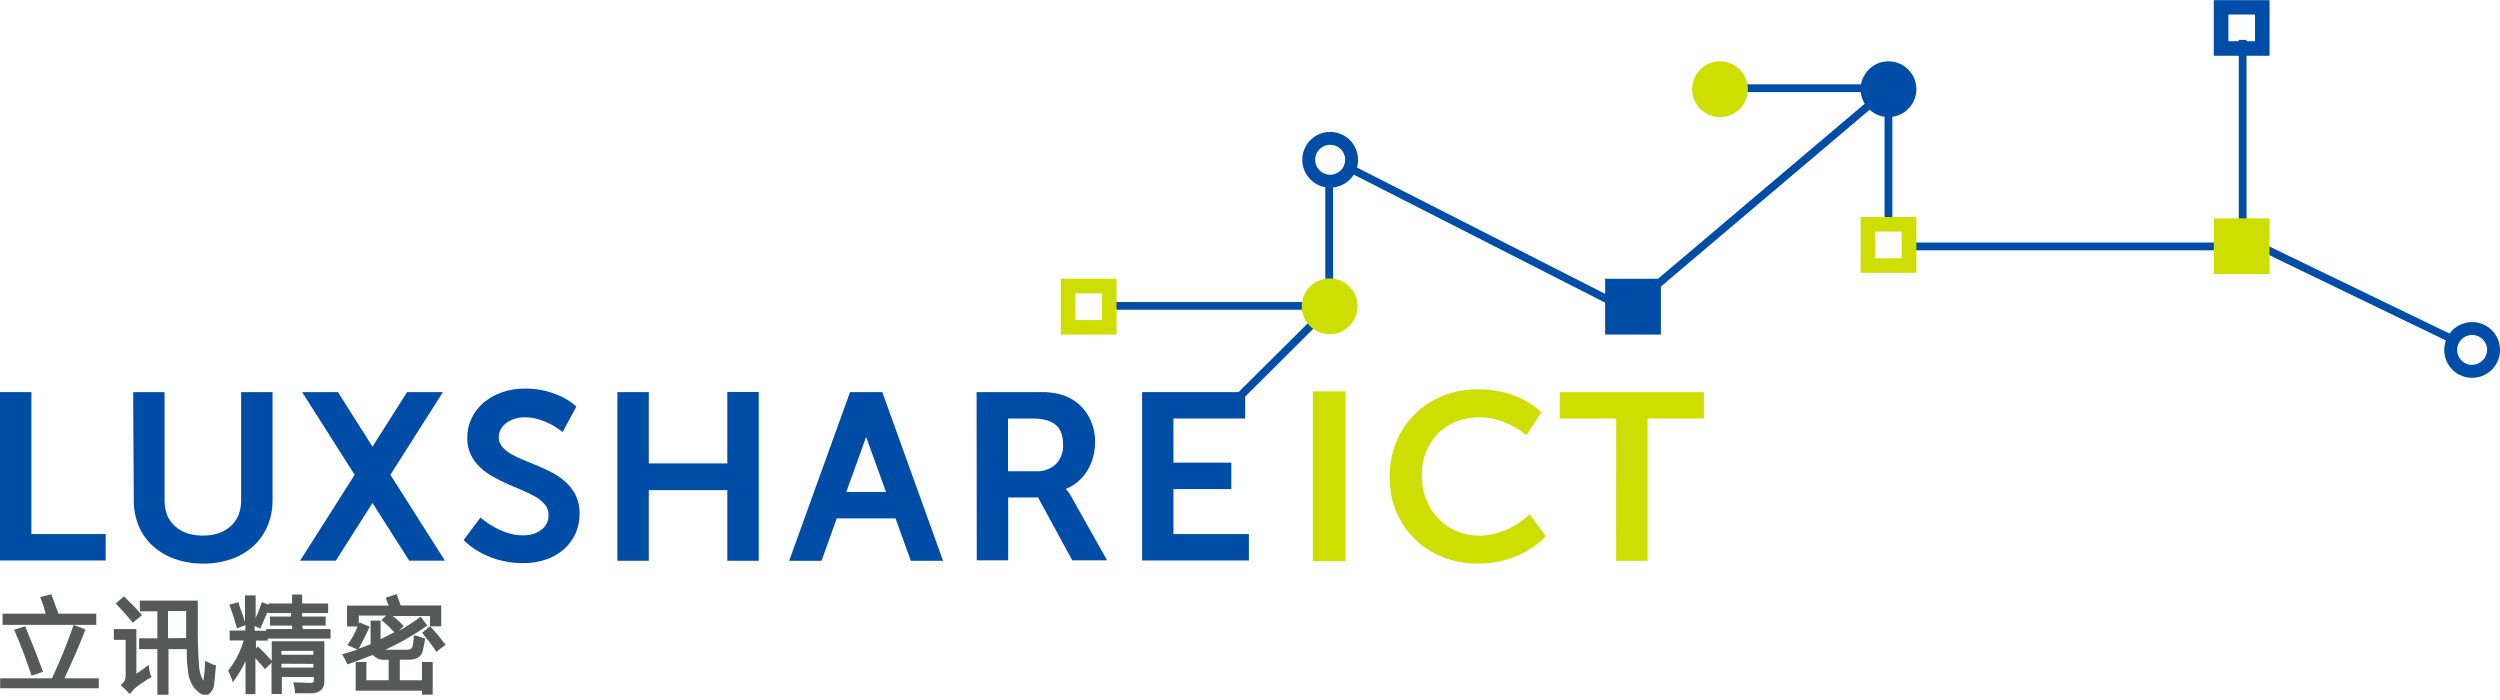 <svg width="200" height="56" viewBox="0 0 200 56" fill="none" xmlns="http://www.w3.org/2000/svg">
<g clip-path="url(#clip0_1275_4533)">
<path d="M0 31.369H2.513V42.726H8.455V44.837H0V31.369Z" fill="#004DA7"/>
<path d="M10.653 31.369H13.166V40.019C13.158 40.429 13.231 40.837 13.379 41.219C13.52 41.557 13.735 41.859 14.008 42.104C14.286 42.353 14.613 42.542 14.969 42.657C15.374 42.787 15.799 42.851 16.225 42.846C16.651 42.852 17.076 42.788 17.481 42.657C17.838 42.54 18.167 42.352 18.448 42.104C18.722 41.858 18.937 41.553 19.077 41.212C19.227 40.826 19.3 40.414 19.29 40V31.369H21.803V40.019C21.813 40.726 21.677 41.428 21.401 42.079C21.148 42.689 20.764 43.236 20.276 43.681C19.768 44.141 19.172 44.494 18.524 44.717C17.799 44.971 17.036 45.096 16.269 45.088C15.493 45.096 14.722 44.971 13.989 44.717C13.34 44.491 12.742 44.139 12.23 43.681C11.741 43.236 11.355 42.689 11.099 42.079C10.829 41.426 10.694 40.725 10.704 40.019L10.653 31.369Z" fill="#004DA7"/>
<path d="M38.442 41.395C38.747 41.671 39.082 41.911 39.441 42.111C39.785 42.309 40.147 42.475 40.521 42.607C40.958 42.756 41.417 42.83 41.878 42.827C42.131 42.828 42.383 42.795 42.626 42.726C42.85 42.66 43.062 42.559 43.254 42.425C43.457 42.286 43.622 42.098 43.732 41.878C43.842 41.658 43.893 41.414 43.882 41.168C43.886 40.882 43.788 40.603 43.606 40.383C43.397 40.132 43.146 39.92 42.864 39.755C42.529 39.56 42.181 39.388 41.822 39.24C41.438 39.083 41.036 38.907 40.628 38.731C40.22 38.555 39.83 38.354 39.441 38.134C39.062 37.928 38.711 37.672 38.398 37.374C38.092 37.085 37.841 36.742 37.657 36.363C37.465 35.939 37.37 35.478 37.381 35.013C37.378 34.473 37.498 33.94 37.732 33.455C37.965 32.974 38.294 32.546 38.7 32.199C39.136 31.843 39.631 31.566 40.163 31.382C40.753 31.178 41.374 31.078 41.998 31.087C42.602 31.077 43.205 31.153 43.788 31.313C44.231 31.438 44.663 31.604 45.075 31.809C45.452 31.999 45.799 32.242 46.106 32.531L45.013 34.56C44.737 34.343 44.446 34.147 44.139 33.976C43.828 33.816 43.505 33.681 43.172 33.574C42.786 33.445 42.38 33.381 41.972 33.386C41.698 33.383 41.424 33.423 41.162 33.505C40.925 33.579 40.703 33.691 40.502 33.838C40.32 33.975 40.17 34.151 40.063 34.353C39.958 34.546 39.902 34.762 39.9 34.981C39.894 35.263 39.995 35.536 40.182 35.748C40.39 35.987 40.639 36.187 40.917 36.338C41.249 36.528 41.596 36.692 41.953 36.828L43.134 37.318C43.542 37.49 43.94 37.683 44.328 37.896C44.704 38.104 45.05 38.362 45.358 38.662C45.664 38.962 45.914 39.315 46.093 39.705C46.289 40.145 46.384 40.624 46.369 41.105C46.372 41.627 46.27 42.144 46.068 42.626C45.859 43.101 45.556 43.528 45.176 43.882C44.762 44.258 44.277 44.549 43.75 44.736C43.136 44.957 42.487 45.063 41.834 45.05C41.471 45.052 41.107 45.027 40.748 44.975C40.43 44.923 40.115 44.854 39.805 44.768C39.527 44.686 39.255 44.587 38.989 44.472C38.755 44.374 38.529 44.261 38.31 44.133C37.862 43.883 37.452 43.569 37.092 43.203L38.442 41.395Z" fill="#004DA7"/>
<path d="M49.391 31.369H51.903V37.073H58.185V31.357H60.697V44.862H58.185V39.209H51.903V44.862H49.391V31.369Z" fill="#004DA7"/>
<path d="M78.128 31.369H82.563C82.933 31.369 83.26 31.369 83.543 31.369C83.825 31.369 84.07 31.413 84.29 31.438C84.481 31.465 84.67 31.505 84.856 31.558C85.019 31.6 85.179 31.657 85.333 31.727C86.011 32.013 86.585 32.5 86.979 33.122C87.408 33.806 87.626 34.601 87.607 35.408C87.606 35.807 87.551 36.205 87.443 36.589C87.341 36.963 87.187 37.32 86.985 37.651C86.788 37.973 86.542 38.264 86.256 38.511C85.969 38.763 85.639 38.963 85.283 39.102V39.139L85.408 39.284C85.463 39.349 85.514 39.419 85.559 39.491L85.741 39.799L88.568 44.824H85.779L83.046 39.799H80.653V44.824H78.141L78.128 31.369ZM82.877 37.701C83.458 37.731 84.026 37.53 84.46 37.142C84.661 36.937 84.817 36.691 84.918 36.422C85.019 36.153 85.061 35.865 85.044 35.578C85.046 35.283 85.006 34.989 84.925 34.705C84.85 34.45 84.709 34.221 84.516 34.039C84.295 33.842 84.03 33.7 83.744 33.624C83.347 33.517 82.936 33.468 82.525 33.48H80.641V37.701H82.877Z" fill="#004DA7"/>
<path d="M91.369 31.369H99.611V33.48H93.876V37.01H98.505V39.127H93.876V42.726H99.912V44.837H91.369V31.369Z" fill="#004DA7"/>
<path d="M35.597 44.855L31.231 37.984L35.433 31.369H32.569L29.799 35.729L27.035 31.369H24.171L28.373 37.984L24.008 44.855H26.866L29.799 40.239L32.739 44.855H35.597Z" fill="#004DA7"/>
<path d="M72.864 44.862H75.446L70.584 31.369H68.002L63.134 44.862H65.722L66.941 41.47H71.639L72.864 44.862ZM67.707 39.353L69.29 34.956L70.879 39.353H67.707Z" fill="#004DA7"/>
<path d="M153.31 7.142C153.309 7.583 153.177 8.013 152.931 8.379C152.686 8.745 152.337 9.03 151.929 9.198C151.522 9.365 151.074 9.409 150.642 9.322C150.209 9.235 149.813 9.022 149.501 8.71C149.19 8.398 148.978 8.001 148.893 7.568C148.807 7.136 148.852 6.688 149.021 6.281C149.19 5.874 149.476 5.526 149.842 5.281C150.209 5.036 150.64 4.906 151.08 4.906C151.374 4.906 151.664 4.964 151.935 5.076C152.206 5.189 152.452 5.353 152.659 5.561C152.867 5.769 153.031 6.015 153.142 6.287C153.254 6.558 153.311 6.849 153.31 7.142Z" fill="#004DA7"/>
<path d="M106.413 10.553C105.972 10.553 105.541 10.684 105.174 10.929C104.808 11.174 104.522 11.522 104.353 11.929C104.184 12.337 104.14 12.785 104.226 13.218C104.312 13.65 104.525 14.048 104.837 14.359C105.148 14.671 105.546 14.884 105.978 14.97C106.411 15.056 106.859 15.012 107.267 14.843C107.674 14.674 108.022 14.388 108.267 14.021C108.512 13.655 108.643 13.224 108.643 12.783C108.643 12.191 108.408 11.624 107.99 11.206C107.572 10.788 107.005 10.553 106.413 10.553ZM106.413 13.982C106.176 13.982 105.944 13.912 105.747 13.78C105.549 13.648 105.396 13.461 105.305 13.242C105.214 13.023 105.19 12.781 105.237 12.549C105.283 12.316 105.397 12.102 105.565 11.934C105.733 11.767 105.947 11.652 106.179 11.606C106.412 11.56 106.653 11.583 106.872 11.674C107.092 11.765 107.279 11.919 107.411 12.116C107.543 12.313 107.613 12.545 107.613 12.783C107.611 13.1 107.484 13.405 107.26 13.629C107.035 13.854 106.731 13.981 106.413 13.982Z" fill="#004DA7"/>
<path d="M197.77 25.766C197.329 25.766 196.898 25.897 196.531 26.142C196.164 26.387 195.879 26.735 195.71 27.143C195.541 27.55 195.497 27.999 195.583 28.431C195.669 28.864 195.881 29.261 196.193 29.573C196.505 29.885 196.902 30.097 197.335 30.183C197.768 30.269 198.216 30.225 198.623 30.056C199.031 29.888 199.379 29.602 199.624 29.235C199.869 28.868 200 28.437 200 27.996C200 27.703 199.942 27.413 199.83 27.143C199.718 26.872 199.554 26.627 199.347 26.419C199.14 26.212 198.894 26.048 198.623 25.936C198.353 25.824 198.063 25.766 197.77 25.766ZM197.77 29.196C197.533 29.196 197.301 29.126 197.104 28.994C196.906 28.862 196.752 28.675 196.662 28.455C196.571 28.236 196.547 27.995 196.593 27.762C196.64 27.529 196.754 27.316 196.922 27.148C197.09 26.98 197.303 26.866 197.536 26.82C197.769 26.773 198.01 26.797 198.229 26.888C198.448 26.979 198.636 27.132 198.768 27.33C198.899 27.527 198.97 27.759 198.97 27.996C198.966 28.312 198.839 28.614 198.614 28.837C198.389 29.059 198.086 29.183 197.77 29.183V29.196Z" fill="#004DA7"/>
<path d="M132.871 26.765H128.411V22.299H132.871V26.765Z" fill="#004DA7"/>
<path d="M104.34 24.158H89.083V24.78H104.34V24.158Z" fill="#004DA7"/>
<path d="M106.646 14.78H106.024V24.472L99.052 31.401L98.888 31.564L99.328 32.01L106.683 24.692L106.847 24.529L106.646 24.328V14.78Z" fill="#004DA7"/>
<path d="M108.09 13.159L107.808 13.719L129.987 25.013L130.195 25.113L130.477 24.56L108.216 13.229L108.09 13.159Z" fill="#004DA7"/>
<path d="M180.66 19.29L180.452 19.19L180.182 19.755L196.244 27.513L196.451 27.613L196.721 27.054L180.66 19.29Z" fill="#004DA7"/>
<path d="M151.04 6.721L130.864 23.807L131.266 24.282L151.442 7.196L151.04 6.721Z" fill="#004DA7"/>
<path d="M149.083 6.746H139.598V7.368H149.083V6.746Z" fill="#004DA7"/>
<path d="M178.229 19.403H152.977V20.025H178.229V19.403Z" fill="#004DA7"/>
<path d="M151.388 9.139H150.766V17.582H151.388V9.139Z" fill="#004DA7"/>
<path d="M179.724 3.191H179.102V19.673H179.724V3.191Z" fill="#004DA7"/>
<path d="M105.025 31.306H107.638V44.893H105.025V31.306Z" fill="#CDDE00"/>
<path d="M111.181 38.059C111.176 37.122 111.357 36.193 111.715 35.327C112.059 34.499 112.565 33.75 113.204 33.122C113.842 32.494 114.601 32.001 115.433 31.671C116.328 31.313 117.284 31.134 118.247 31.143C118.642 31.142 119.037 31.167 119.428 31.219C119.776 31.264 120.12 31.333 120.459 31.426C120.758 31.507 121.052 31.608 121.338 31.727C121.582 31.828 121.821 31.941 122.054 32.067C122.512 32.317 122.934 32.628 123.31 32.99L122.111 34.812C121.782 34.537 121.426 34.297 121.049 34.096C120.668 33.899 120.27 33.736 119.862 33.605C119.374 33.455 118.865 33.381 118.354 33.386C117.689 33.374 117.028 33.501 116.413 33.756C115.864 33.989 115.369 34.331 114.956 34.761C114.56 35.19 114.25 35.691 114.045 36.237C113.84 36.81 113.736 37.413 113.737 38.021C113.734 38.649 113.843 39.272 114.058 39.862C114.263 40.428 114.577 40.949 114.981 41.395C115.388 41.844 115.884 42.204 116.438 42.45C117.047 42.721 117.707 42.856 118.373 42.846C118.66 42.846 118.945 42.821 119.227 42.77C119.489 42.724 119.748 42.659 120 42.575C120.232 42.501 120.459 42.41 120.678 42.305C120.886 42.199 121.08 42.098 121.256 41.991C121.66 41.755 122.033 41.47 122.368 41.143L123.681 42.902C123.264 43.324 122.796 43.691 122.286 43.995C122.04 44.145 121.784 44.28 121.52 44.397C121.221 44.536 120.913 44.654 120.597 44.749C120.241 44.859 119.878 44.944 119.51 45C119.094 45.06 118.674 45.09 118.254 45.088C117.584 45.095 116.917 45.012 116.269 44.843C115.665 44.688 115.084 44.454 114.541 44.146C114.021 43.853 113.543 43.489 113.122 43.065C112.7 42.646 112.34 42.167 112.054 41.646C111.754 41.117 111.526 40.551 111.376 39.962C111.231 39.339 111.165 38.699 111.181 38.059Z" fill="#CDDE00"/>
<path d="M129.296 33.48H124.78V31.369H136.313V33.48H131.803V44.862H129.29L129.296 33.48Z" fill="#CDDE00"/>
<path d="M139.83 7.142C139.829 7.583 139.697 8.013 139.452 8.379C139.206 8.745 138.857 9.03 138.449 9.198C138.042 9.365 137.594 9.409 137.162 9.322C136.729 9.235 136.333 9.022 136.022 8.71C135.71 8.398 135.499 8.001 135.413 7.568C135.327 7.136 135.372 6.688 135.541 6.281C135.71 5.874 135.996 5.526 136.362 5.281C136.729 5.036 137.16 4.906 137.6 4.906C137.894 4.906 138.184 4.964 138.455 5.076C138.726 5.189 138.972 5.353 139.18 5.561C139.387 5.769 139.551 6.015 139.662 6.287C139.774 6.558 139.831 6.849 139.83 7.142Z" fill="#CDDE00"/>
<path d="M89.322 26.765H84.862V22.299H89.322V26.765ZM86.024 25.603H88.153V23.467H86.024V25.603Z" fill="#CDDE00"/>
<path d="M153.31 21.822H148.851V17.362H153.31V21.822ZM150.013 20.66H152.136V18.524H150L150.013 20.66Z" fill="#CDDE00"/>
<path d="M108.599 24.51C108.598 24.951 108.466 25.381 108.22 25.747C107.975 26.113 107.626 26.398 107.218 26.566C106.811 26.733 106.363 26.777 105.93 26.69C105.498 26.603 105.102 26.39 104.79 26.078C104.479 25.766 104.267 25.369 104.182 24.936C104.096 24.504 104.141 24.056 104.31 23.649C104.479 23.242 104.765 22.894 105.131 22.649C105.498 22.404 105.929 22.274 106.369 22.274C106.663 22.273 106.954 22.33 107.225 22.442C107.496 22.555 107.743 22.72 107.95 22.927C108.157 23.135 108.322 23.382 108.433 23.654C108.544 23.925 108.601 24.216 108.599 24.51Z" fill="#CDDE00"/>
<path d="M181.564 21.928H177.104V17.469H181.564V21.928Z" fill="#CDDE00"/>
<path d="M181.564 4.46H177.104V0.013H181.564V4.46ZM178.273 3.298H180.402V1.162H178.273V3.298Z" fill="#004DA7"/>
<path d="M2.01 50.1L1.124 50.383L1.187 50.521C1.577 51.382 2.01 52.525 2.481 53.926L2.531 54.058L3.442 53.737L3.392 53.605C2.959 52.431 2.513 51.294 2.06 50.22L2.01 50.1Z" fill="#565957"/>
<path d="M6.784 50.484L6.834 50.358L5.886 49.994L5.842 50.132C5.353 51.538 4.791 52.918 4.158 54.265H0.013V55.063H7.902V54.265H5.151C5.779 52.933 6.332 51.665 6.784 50.484Z" fill="#565957"/>
<path d="M7.701 49.096H4.673L4.642 48.995C4.592 48.863 4.529 48.687 4.441 48.467C4.315 48.122 4.215 47.839 4.152 47.657L4.108 47.538L3.216 47.77L3.273 47.915C3.429 48.298 3.557 48.693 3.656 49.096H0.207V49.987H7.701V49.096Z" fill="#565957"/>
<path d="M11.916 53.404V53.191L11.734 53.317L10.911 53.901V50.327H9.108V51.187H10.05V54.033C10.06 54.159 10.04 54.286 9.991 54.403C9.942 54.52 9.865 54.624 9.768 54.705L9.661 54.799L10.383 55.521L10.477 55.421C10.529 55.369 10.576 55.312 10.616 55.251C10.698 55.148 10.793 55.055 10.898 54.975C11.263 54.693 11.647 54.436 12.048 54.209L12.142 54.146L12.06 54.033C11.994 53.828 11.945 53.618 11.916 53.404Z" fill="#565957"/>
<path d="M10.54 49.711L10.628 49.812L11.357 49.215L11.269 49.108C11.049 48.844 10.641 48.417 10.013 47.801L9.925 47.707L9.265 48.273L9.359 48.379C9.837 48.888 10.22 49.328 10.54 49.711Z" fill="#565957"/>
<path d="M16.583 52.94L16.407 52.871V53.059C16.39 53.505 16.348 53.95 16.281 54.391C16.284 54.395 16.286 54.401 16.286 54.406C16.286 54.412 16.284 54.417 16.281 54.422H16.237C16.02 54.008 15.91 53.546 15.917 53.078C15.873 52.695 15.842 51.966 15.823 50.917V48.047H11.187V48.907H12.588V51.068H11.124V51.928H12.588V55.609H13.48V51.928H14.944C14.944 52.117 14.944 52.261 14.944 52.374C14.94 52.795 14.971 53.215 15.038 53.631C15.068 54.137 15.24 54.625 15.534 55.038C16.244 55.829 16.79 55.791 17.104 54.937C17.148 54.673 17.198 54.133 17.268 53.329V53.203H17.148C16.95 53.138 16.761 53.049 16.583 52.94ZM13.442 51.055V48.882H14.893V51.043L13.442 51.055Z" fill="#565957"/>
<path d="M24.171 50.05H26.055V49.322H24.171V49.045H26.25V48.279H24.171V47.563H23.367V48.279H21.482V48.379L20.948 48.172L20.898 48.31C20.771 48.695 20.623 49.073 20.452 49.441V47.632H19.598V49.768C19.441 49.246 19.322 48.907 19.246 48.731C19.171 48.555 19.14 48.404 19.121 48.317L19.083 48.172L18.342 48.379L18.398 48.518C18.563 48.938 18.703 49.368 18.819 49.805C18.863 49.956 18.895 50.069 18.92 50.132L18.964 50.27L19.629 50.006V50.44H18.373V51.237H19.497C19.246 52.087 18.841 52.883 18.304 53.587L18.254 53.65L18.285 53.725C18.373 53.92 18.43 54.045 18.448 54.077L18.543 54.328L18.624 54.585L18.781 54.366C19.117 53.899 19.405 53.401 19.642 52.877V55.528H20.433V52.651L21.105 53.417L21.2 53.53L21.721 53.009V55.521H22.55V54.158H25.107V54.422C25.111 54.447 25.109 54.473 25.103 54.498C25.096 54.523 25.085 54.546 25.069 54.567C25.035 54.592 24.997 54.611 24.956 54.622C24.915 54.633 24.872 54.635 24.83 54.629H24.755C24.585 54.629 24.366 54.629 24.07 54.598H23.442L23.505 54.78C23.562 54.955 23.592 55.137 23.593 55.32V55.459H24.906C25.052 55.469 25.2 55.45 25.339 55.403C25.478 55.355 25.607 55.28 25.716 55.182C25.802 55.08 25.867 54.962 25.907 54.835C25.947 54.708 25.961 54.574 25.948 54.441V51.3H21.74V52.864C21.42 52.519 21.112 52.167 20.729 51.822L20.634 51.721L20.477 51.878V51.25H21.42V51.087H26.445V50.327H24.234L24.171 50.05ZM22.513 52.381V52.067H25.069V52.381H22.513ZM25.069 53.109V53.404H22.513V53.097L25.069 53.109ZM21.3 50.327V50.459H20.371V50.069L20.823 50.295L20.879 50.163C20.986 49.925 21.149 49.535 21.369 49.026C21.377 49.002 21.388 48.979 21.401 48.957V49.045H23.285V49.322H21.596V50.05H23.367V50.327H21.3Z" fill="#565957"/>
<path d="M35.515 51.426C35.192 50.986 34.842 50.566 34.466 50.17L34.41 50.107H35.301V48.436H32.067L32.004 48.298C31.903 48.021 31.828 47.808 31.784 47.67L31.746 47.531L30.861 47.814L31.005 48.254L31.099 48.449H27.764V50.119H28.612C28.422 50.593 28.18 51.044 27.89 51.464L27.783 51.596L27.933 51.671L28.524 51.928L28.599 51.966C28.241 52.085 27.89 52.192 27.538 52.293L27.374 52.337L27.45 52.481L27.582 52.714L27.795 53.147L27.915 53.109C28.58 52.871 29.108 52.67 29.472 52.525L29.824 52.4C29.962 52.543 30.131 52.653 30.319 52.718C30.507 52.784 30.707 52.804 30.904 52.776H31.093V54.422H29.315V52.959H28.455V55.251H33.756V55.572H34.617V52.959H33.756V54.422H31.985V52.776H32.714C33.518 52.776 33.769 52.362 33.838 52.01C33.876 51.778 33.932 51.508 33.995 51.206V51.08L33.417 50.892C33.359 50.861 33.294 50.843 33.229 50.842H33.103V50.961C33.103 51.137 33.059 51.344 33.04 51.551C33.009 51.652 33.002 51.696 33.009 51.696C32.971 51.828 32.889 51.979 32.557 51.979H31.024C30.957 51.986 30.89 51.986 30.823 51.979C31.955 51.459 33.04 50.842 34.064 50.132L34.183 50.05L33.656 49.334L33.549 49.416C33.024 49.8 32.477 50.153 31.91 50.471L32.293 50.088L32.199 49.987C31.96 49.724 31.695 49.486 31.407 49.278H34.403V50.1L33.775 50.609L33.844 50.716C33.888 50.785 33.982 50.898 34.108 51.049C34.472 51.52 34.736 51.847 34.818 52.016L34.9 52.142L35.647 51.583L35.515 51.426ZM28.725 51.834C29.015 51.322 29.279 50.796 29.516 50.258L29.567 50.132L28.763 49.799L28.706 49.925C28.706 49.925 28.706 49.969 28.706 49.994V49.24H30.904L30.521 49.592L30.634 49.692C30.829 49.862 31.131 50.157 31.539 50.565H31.57C31.212 50.76 30.835 50.949 30.446 51.131V49.648H29.648V51.533C29.328 51.665 29.02 51.784 28.694 51.891L28.725 51.834Z" fill="#565957"/>
</g>
<defs>
<clipPath id="clip0_1275_4533">
<rect width="200" height="55.578" fill="white"/>
</clipPath>
</defs>
</svg>
